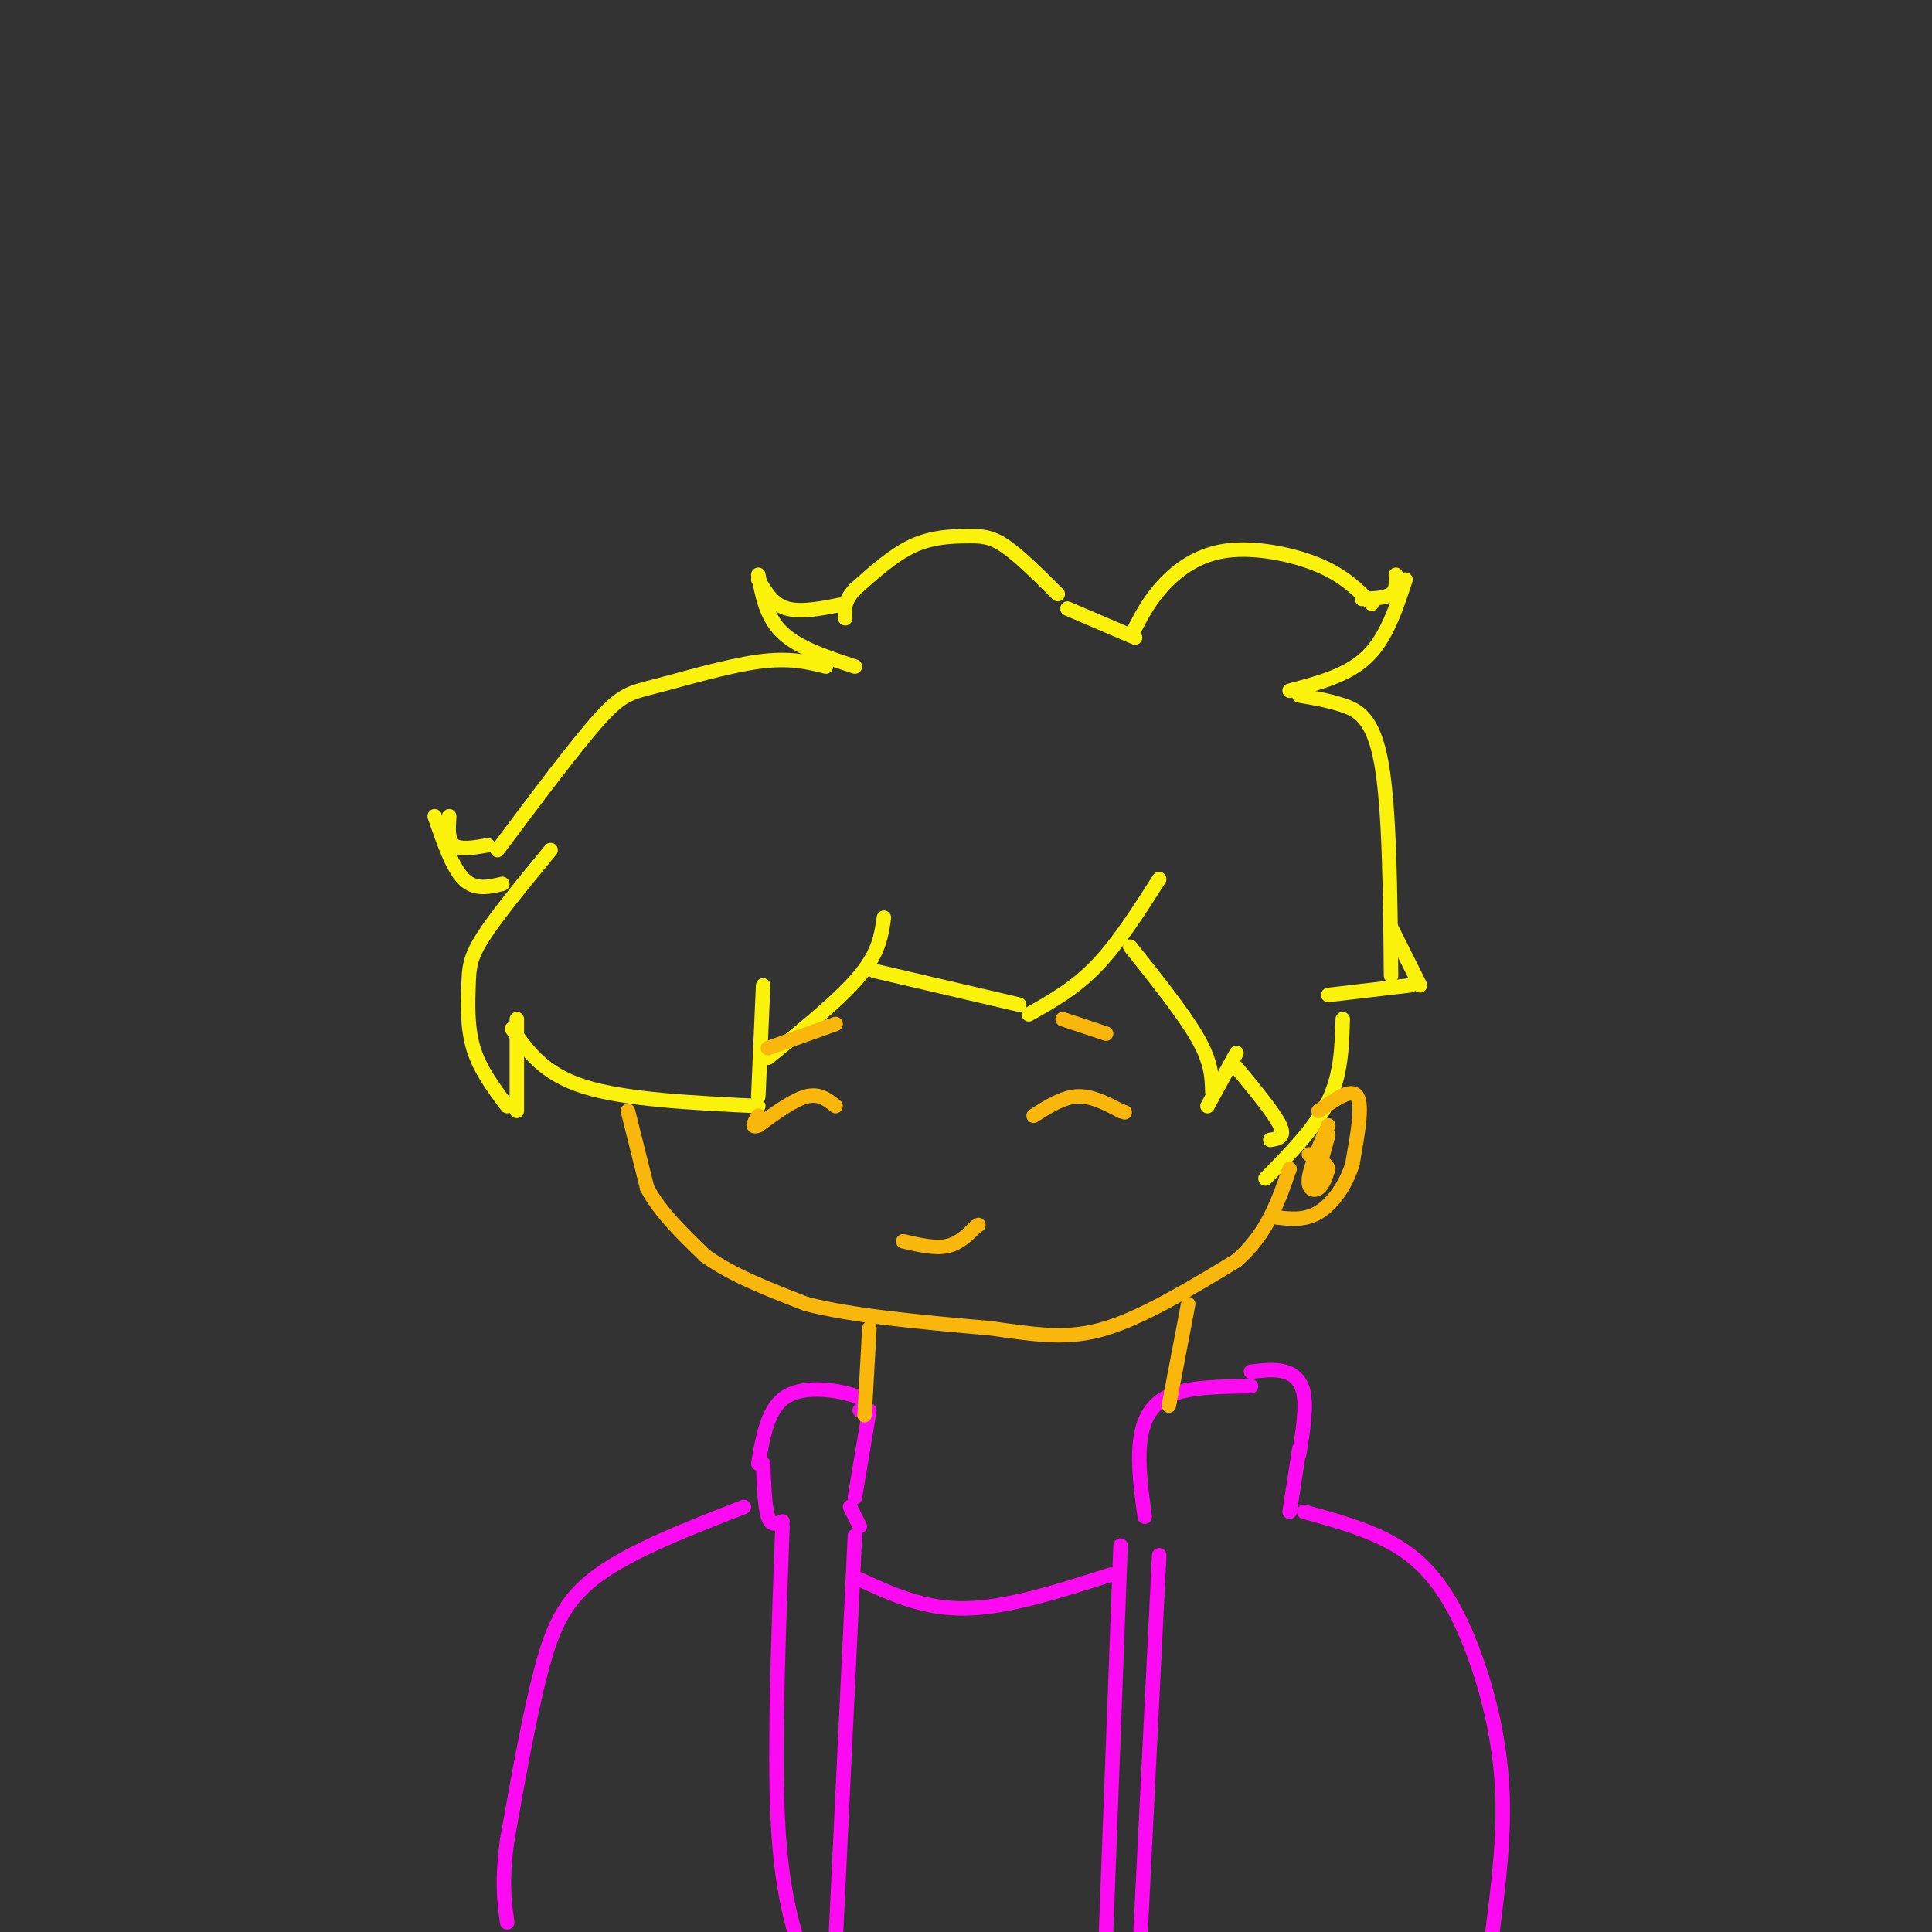 <svg viewBox='0 0 400 400' version='1.1' xmlns='http://www.w3.org/2000/svg' xmlns:xlink='http://www.w3.org/1999/xlink'><rect x="0" y="0" width="400" height="400" fill="#333333" stroke="none"/><g fill='none' stroke='#FBF20B' stroke-width='3' stroke-linecap='round' stroke-linejoin='round'><path d='M219,123c-4.000,-3.994 -8.000,-7.988 -11,-10c-3.000,-2.012 -5.000,-2.042 -8,-2c-3.000,0.042 -7.000,0.155 -11,2c-4.000,1.845 -8.000,5.423 -12,9'/><path d='M177,122c-2.333,2.500 -2.167,4.250 -2,6'/><path d='M175,125c-4.500,0.917 -9.000,1.833 -12,1c-3.000,-0.833 -4.500,-3.417 -6,-6'/><path d='M157,119c0.833,4.417 1.667,8.833 5,12c3.333,3.167 9.167,5.083 15,7'/><path d='M171,138c-3.774,-0.940 -7.548,-1.881 -14,-1c-6.452,0.881 -15.583,3.583 -21,5c-5.417,1.417 -7.119,1.548 -12,7c-4.881,5.452 -12.940,16.226 -21,27'/><path d='M101,175c-2.833,0.500 -5.667,1.000 -7,0c-1.333,-1.000 -1.167,-3.500 -1,-6'/><path d='M90,169c1.833,5.333 3.667,10.667 6,13c2.333,2.333 5.167,1.667 8,1'/><path d='M114,176c-5.589,6.792 -11.179,13.583 -14,18c-2.821,4.417 -2.875,6.458 -3,10c-0.125,3.542 -0.321,8.583 1,13c1.321,4.417 4.161,8.208 7,12'/><path d='M107,211c0.000,0.000 0.000,19.000 0,19'/><path d='M106,213c3.250,4.667 6.500,9.333 15,12c8.500,2.667 22.250,3.333 36,4'/><path d='M158,204c0.000,0.000 -1.000,23.000 -1,23'/><path d='M183,190c-0.500,3.583 -1.000,7.167 -5,12c-4.000,4.833 -11.500,10.917 -19,17'/><path d='M181,201c0.000,0.000 30.000,7.000 30,7'/><path d='M240,182c-4.250,6.667 -8.500,13.333 -13,18c-4.500,4.667 -9.250,7.333 -14,10'/><path d='M221,126c0.000,0.000 14.000,6.000 14,6'/><path d='M235,130c1.565,-2.970 3.131,-5.940 6,-9c2.869,-3.060 7.042,-6.208 13,-7c5.958,-0.792 13.702,0.774 19,3c5.298,2.226 8.149,5.113 11,8'/><path d='M282,124c2.417,-0.083 4.833,-0.167 6,-1c1.167,-0.833 1.083,-2.417 1,-4'/><path d='M291,120c-2.000,6.083 -4.000,12.167 -8,16c-4.000,3.833 -10.000,5.417 -16,7'/><path d='M269,144c2.956,0.489 5.911,0.978 9,2c3.089,1.022 6.311,2.578 8,12c1.689,9.422 1.844,26.711 2,44'/><path d='M288,192c0.000,0.000 6.000,12.000 6,12'/><path d='M292,204c0.000,0.000 -17.000,2.000 -17,2'/><path d='M234,196c5.583,7.000 11.167,14.000 14,19c2.833,5.000 2.917,8.000 3,11'/><path d='M256,218c0.000,0.000 -6.000,11.000 -6,11'/><path d='M256,221c3.917,4.750 7.833,9.500 9,12c1.167,2.500 -0.417,2.750 -2,3'/><path d='M278,211c-0.167,5.750 -0.333,11.500 -3,17c-2.667,5.500 -7.833,10.750 -13,16'/></g>
<g fill='none' stroke='#F9B70B' stroke-width='3' stroke-linecap='round' stroke-linejoin='round'><path d='M130,230c0.000,0.000 4.000,16.000 4,16'/><path d='M134,246c2.667,5.000 7.333,9.500 12,14'/><path d='M146,260c5.500,4.000 13.250,7.000 21,10'/><path d='M167,270c9.833,2.500 23.917,3.750 38,5'/><path d='M205,275c10.044,1.400 16.156,2.400 24,0c7.844,-2.400 17.422,-8.200 27,-14'/><path d='M256,261c6.333,-5.500 8.667,-12.250 11,-19'/><path d='M273,230c3.417,-2.417 6.833,-4.833 8,-3c1.167,1.833 0.083,7.917 -1,14'/><path d='M280,241c-1.311,4.356 -4.089,8.244 -7,10c-2.911,1.756 -5.956,1.378 -9,1'/><path d='M275,235c-1.250,4.583 -2.500,9.167 -3,10c-0.500,0.833 -0.250,-2.083 0,-5'/><path d='M275,233c-1.867,4.333 -3.733,8.667 -4,11c-0.267,2.333 1.067,2.667 2,2c0.933,-0.667 1.467,-2.333 2,-4'/><path d='M275,242c-0.333,-1.167 -2.167,-2.083 -4,-3'/><path d='M214,231c3.000,-1.917 6.000,-3.833 9,-4c3.000,-0.167 6.000,1.417 9,3'/><path d='M232,230c1.500,0.500 0.750,0.250 0,0'/><path d='M173,229c-1.667,-1.333 -3.333,-2.667 -6,-2c-2.667,0.667 -6.333,3.333 -10,6'/><path d='M157,233c-1.667,0.667 -0.833,-0.667 0,-2'/><path d='M187,257c3.250,0.750 6.500,1.500 9,1c2.500,-0.500 4.250,-2.250 6,-4'/><path d='M202,254c1.000,-0.667 0.500,-0.333 0,0'/><path d='M220,211c0.000,0.000 9.000,3.000 9,3'/><path d='M173,212c0.000,0.000 -14.000,5.000 -14,5'/></g>
<g fill='none' stroke='#FD0AF3' stroke-width='3' stroke-linecap='round' stroke-linejoin='round'><path d='M259,287c-6.489,0.067 -12.978,0.133 -17,2c-4.022,1.867 -5.578,5.533 -6,10c-0.422,4.467 0.289,9.733 1,15'/><path d='M259,284c2.489,-0.289 4.978,-0.578 7,0c2.022,0.578 3.578,2.022 4,5c0.422,2.978 -0.289,7.489 -1,12'/><path d='M180,292c0.000,0.000 -3.000,18.000 -3,18'/><path d='M178,292c1.000,-0.956 2.000,-1.911 -1,-3c-3.000,-1.089 -10.000,-2.311 -14,0c-4.000,2.311 -5.000,8.156 -6,14'/><path d='M158,303c0.167,4.500 0.333,9.000 1,11c0.667,2.000 1.833,1.500 3,1'/><path d='M176,312c0.000,0.000 2.000,4.000 2,4'/><path d='M154,312c-11.489,4.467 -22.978,8.933 -30,14c-7.022,5.067 -9.578,10.733 -12,20c-2.422,9.267 -4.711,22.133 -7,35'/><path d='M105,381c-1.167,8.667 -0.583,12.833 0,17'/><path d='M269,300c0.000,0.000 -2.000,13.000 -2,13'/><path d='M270,313c8.018,2.196 16.036,4.393 22,9c5.964,4.607 9.875,11.625 13,20c3.125,8.375 5.464,18.107 6,28c0.536,9.893 -0.732,19.946 -2,30'/><path d='M232,320c0.000,0.000 -3.000,80.000 -3,80'/><path d='M177,318c0.000,0.000 -4.000,84.000 -4,84'/><path d='M162,316c-0.833,22.583 -1.667,45.167 -1,60c0.667,14.833 2.833,21.917 5,29'/><path d='M240,322c0.000,0.000 -4.000,81.000 -4,81'/><path d='M178,327c6.667,3.083 13.333,6.167 22,6c8.667,-0.167 19.333,-3.583 30,-7'/></g>
<g fill='none' stroke='#F9B70B' stroke-width='3' stroke-linecap='round' stroke-linejoin='round'><path d='M246,270c0.000,0.000 -4.000,21.000 -4,21'/><path d='M180,275c0.000,0.000 -1.000,18.000 -1,18'/></g>
</svg>